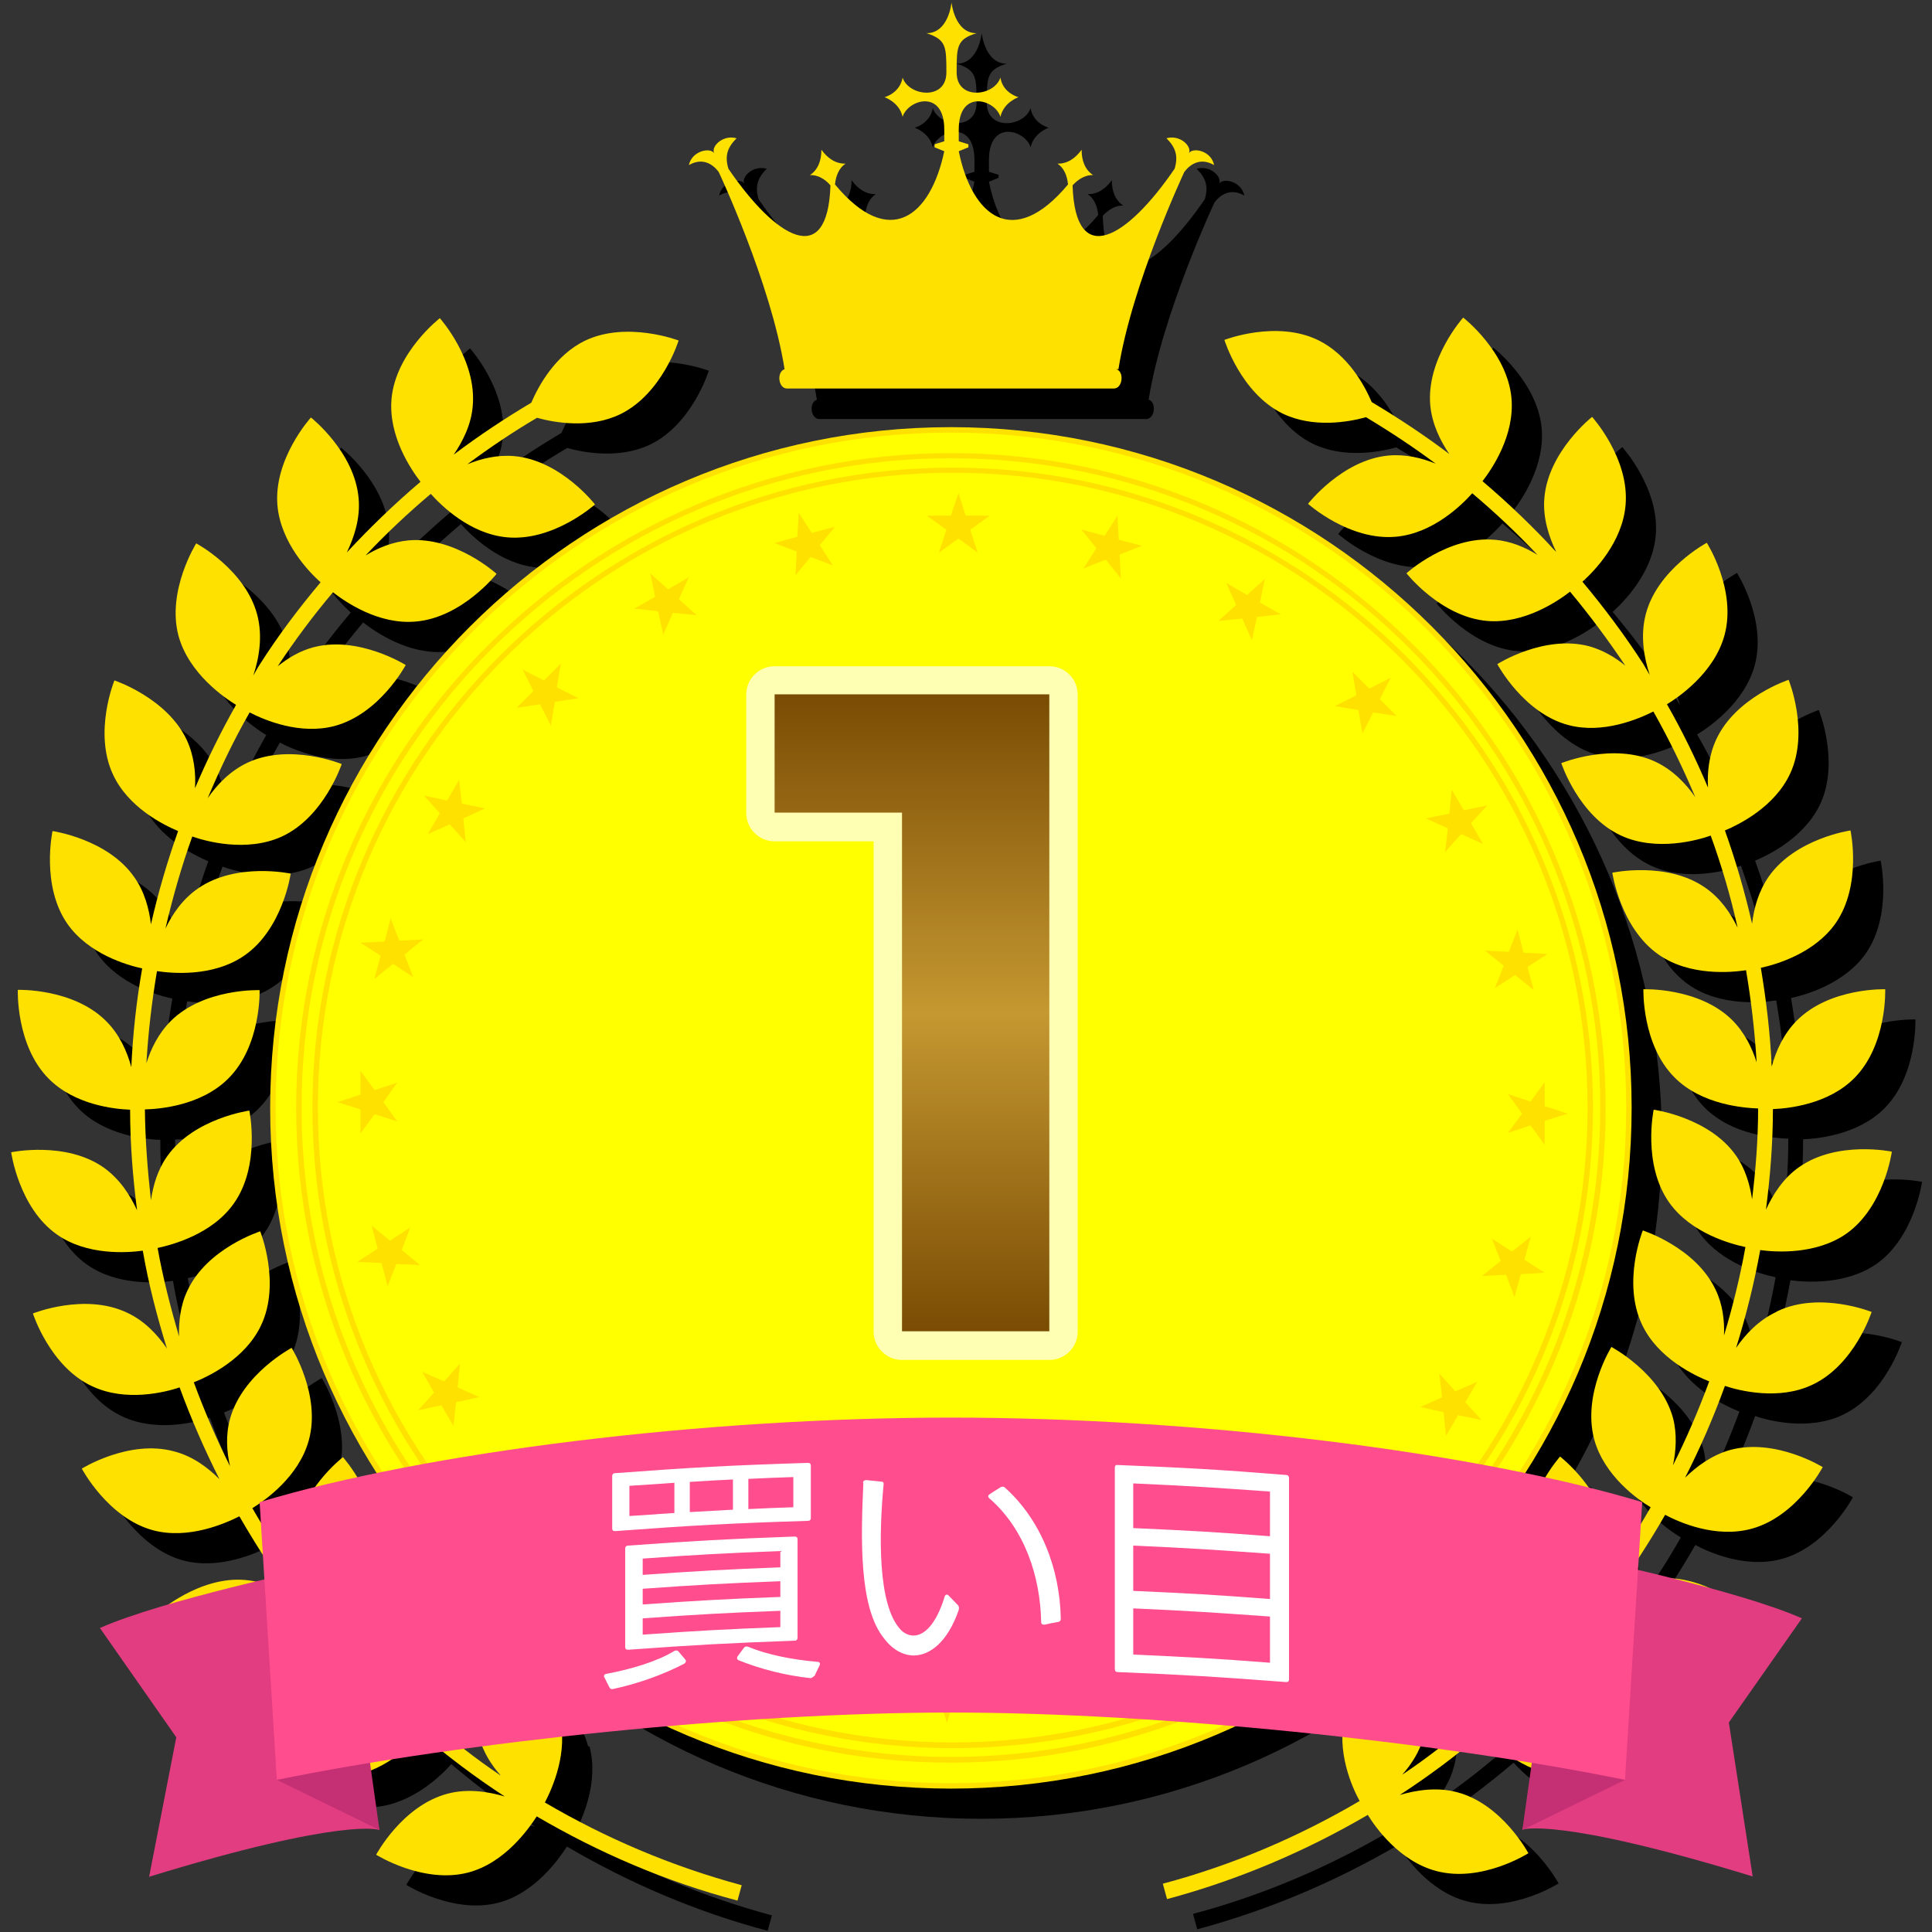 <?xml version="1.0" encoding="UTF-8"?>
<svg id="_レイヤー_2" data-name="レイヤー 2" xmlns="http://www.w3.org/2000/svg" xmlns:xlink="http://www.w3.org/1999/xlink" viewBox="0 0 64 64">
  <rect x="0" y="0" width="64" height="64" fill="#333333" stroke="none"/>
  <defs>
    <style>
      .cls-1 {
        fill: #c43073;
      }

      .cls-2 {
        fill: #ffe100;
      }

      .cls-3 {
        fill: #f0571e;
      }

      .cls-4 {
        fill: #ffffb4;
      }

      .cls-5, .cls-6 {
        fill: #fff;
      }

      .cls-7 {
        fill: #ff0;
      }

      .cls-6 {
        opacity: 0;
      }

      .cls-8 {
        fill: url(#_名称未設定グラデーション_103);
      }

      .cls-9 {
        fill: #e23d81;
      }

      .cls-10 {
        fill: #ff4d8d;
      }
    </style>
    <linearGradient id="_名称未設定グラデーション_103" data-name="名称未設定グラデーション 103" x1="30.21" y1="44.11" x2="30.21" y2="23.01" gradientUnits="userSpaceOnUse">
      <stop offset="0" stop-color="#7a4c04"/>
      <stop offset=".5" stop-color="#c59831"/>
      <stop offset="1" stop-color="#7a4c04"/>
    </linearGradient>
  </defs>
  <g id="_レイヤー_1-2" data-name="レイヤー 1">
    <g>
      <g>
        <g>
          <path d="M55.05,37.7c0-12.43-10.11-22.55-22.55-22.55s-22.55,10.11-22.55,22.55,10.11,22.55,22.55,22.55,22.55-10.11,22.55-22.55Z"/>
          <path d="M24.88,6.71s1.73,3.68,2.18,6.53c-.27.09-.21.64.08.64h10.83c.29,0,.35-.56.08-.64.45-2.84,2.18-6.53,2.18-6.53.26-.35.62-.45.99-.23-.1-.49-.72-.6-.84-.39.12-.21-.27-.63-.74-.5.3.3.4.58.27,1.01-1.57,2.3-3.29,3.34-3.38.55.2-.22.44-.35.68-.34-.27-.18-.38-.48-.38-.84-.21.29-.48.47-.8.46.21.14.32.39.35.69-1.82,2.18-3.18,1.05-3.62-1.1l.32-.13v-.1l-.32-.1v-.39c0-1.36,1.21-.99,1.38-.42.11-.49.6-.65.6-.65,0,0-.52-.13-.6-.65-.2.62-1.45.77-1.45-.17,0-.85,0-1.1.66-1.3-.73,0-.83-1.02-.83-1.02,0,0-.09,1.02-.83,1.02.66.21.66.45.66,1.3,0,.94-1.25.79-1.45.17-.09.52-.6.65-.6.65,0,0,.49.16.6.65.17-.57,1.38-.94,1.38.42v.39l-.32.1v.1l.32.13c-.45,2.14-1.81,3.28-3.62,1.1.03-.3.14-.55.35-.69-.32.01-.59-.17-.8-.46,0,.36-.11.66-.38.84.25-.01.49.12.68.34-.09,2.79-1.81,1.75-3.38-.55-.13-.43-.03-.71.27-1.01-.47-.13-.86.29-.74.5-.12-.21-.74-.09-.84.39.37-.22.73-.12.99.23Z"/>
          <path d="M59.84,44.46c-.59.28-1.02.74-1.33,1.19.33-1.06.6-2.14.8-3.24.51.07,1.84.16,2.85-.54,1.26-.89,1.51-2.72,1.51-2.72,0,0-1.8-.38-3.07.51-.53.37-.87.91-1.1,1.41.14-1.1.23-2.2.23-3.33.52-.02,1.84-.16,2.7-1.03,1.09-1.1,1.02-2.94,1.02-2.94,0,0-1.84-.06-2.93,1.04-.44.44-.69,1.01-.83,1.52-.05-1.1-.18-2.19-.36-3.27.51-.11,1.78-.48,2.48-1.48.88-1.27.49-3.07.49-3.07,0,0-1.82.26-2.71,1.53-.34.49-.49,1.05-.55,1.56-.24-1.05-.54-2.08-.9-3.09.5-.21,1.65-.79,2.16-1.88.65-1.4-.05-3.11-.05-3.11,0,0-1.75.57-2.4,1.98-.24.52-.3,1.09-.27,1.59-.4-.94-.85-1.87-1.36-2.76.36-.22,1.57-1.03,1.91-2.3.4-1.5-.59-3.05-.59-3.05,0,0-1.63.87-2.02,2.36-.19.72-.06,1.45.13,2.02-.07-.12-.14-.24-.21-.36-.62-.96-1.3-1.87-2.02-2.73.37-.33,1.33-1.3,1.43-2.55.13-1.54-1.11-2.91-1.11-2.91,0,0-1.45,1.14-1.58,2.68-.06.66.15,1.29.39,1.79-.77-.83-1.58-1.61-2.44-2.34.31-.4,1.07-1.51.96-2.75-.14-1.54-1.6-2.67-1.6-2.67,0,0-1.23,1.37-1.09,2.91.06.62.33,1.17.63,1.61-.82-.62-1.68-1.19-2.57-1.72-.24-.56-.79-1.57-1.77-2.05-1.39-.68-3.11-.01-3.11-.01,0,0,.54,1.76,1.93,2.44,1.01.49,2.19.28,2.76.12.8.48,1.57.99,2.31,1.54-.46-.19-1-.32-1.56-.27-1.54.14-2.67,1.6-2.67,1.6,0,0,1.37,1.23,2.91,1.09,1.24-.11,2.2-1.07,2.53-1.44.76.64,1.48,1.32,2.16,2.04-.41-.25-.89-.46-1.43-.5-1.54-.13-2.91,1.11-2.91,1.11,0,0,1.14,1.45,2.68,1.58,1.23.1,2.34-.66,2.74-.97.65.78,1.26,1.6,1.83,2.45-.33-.27-.73-.51-1.19-.64-1.5-.4-3.05.59-3.05.59,0,0,.87,1.63,2.36,2.02,1.14.3,2.31-.2,2.81-.45.52.92.98,1.87,1.39,2.84-.31-.45-.75-.91-1.33-1.18-1.4-.65-3.11.05-3.11.05,0,0,.57,1.75,1.98,2.4,1.17.54,2.55.15,2.97,0,.36,1,.66,2.01.89,3.05-.23-.48-.57-.98-1.08-1.33-1.27-.88-3.07-.49-3.07-.49,0,0,.26,1.82,1.53,2.71,1.04.73,2.43.59,2.9.52.17,1.01.29,2.02.35,3.05-.15-.48-.4-.99-.81-1.4-1.1-1.09-2.94-1.02-2.94-1.02,0,0-.06,1.84,1.04,2.93.9.9,2.29,1,2.76,1.02,0,1.02-.08,2.02-.2,3.01-.07-.48-.22-1.01-.54-1.46-.89-1.26-2.72-1.51-2.72-1.51,0,0-.38,1.8.51,3.07.73,1.03,2.06,1.38,2.53,1.48-.18,1-.42,1.97-.71,2.93.02-.49-.04-1.02-.28-1.52-.66-1.4-2.41-1.96-2.41-1.96,0,0-.69,1.71-.03,3.11.53,1.14,1.78,1.71,2.23,1.89-.35.95-.75,1.88-1.2,2.78.1-.48.14-1.03,0-1.57-.41-1.49-2.04-2.35-2.04-2.35,0,0-.97,1.56-.57,3.06.33,1.21,1.45,2,1.87,2.25-.51.9-1.08,1.76-1.69,2.6.2-.47.34-1.03.29-1.61-.14-1.54-1.6-2.67-1.6-2.67,0,0-1.23,1.37-1.09,2.91.11,1.26,1.11,2.24,1.46,2.55-.66.8-1.36,1.57-2.11,2.28.27-.42.5-.94.55-1.51.13-1.54-1.11-2.91-1.11-2.91,0,0-1.45,1.14-1.58,2.68-.11,1.25.68,2.37.99,2.75-.75.64-1.52,1.24-2.34,1.79.31-.35.59-.78.72-1.29.4-1.5-.59-3.05-.59-3.05,0,0-1.63.87-2.02,2.36-.31,1.19.23,2.4.48,2.85-2.01,1.18-4.19,2.12-6.52,2.74l.14.51c2.38-.64,4.6-1.59,6.65-2.79.25.41,1.05,1.54,2.27,1.86,1.5.4,3.05-.59,3.05-.59,0,0-.87-1.63-2.36-2.02-.67-.18-1.35-.07-1.9.09.97-.63,1.89-1.32,2.77-2.07.34.38,1.3,1.31,2.53,1.42,1.54.13,2.91-1.11,2.91-1.11,0,0-1.14-1.45-2.68-1.58-.62-.05-1.2.12-1.68.34.81-.76,1.55-1.58,2.25-2.43.41.32,1.51,1.06,2.73.95,1.54-.14,2.67-1.6,2.67-1.6,0,0-1.37-1.23-2.91-1.09-.61.05-1.15.32-1.58.61.65-.87,1.24-1.78,1.78-2.72.45.24,1.67.79,2.87.46,1.49-.41,2.35-2.04,2.35-2.04,0,0-1.56-.97-3.06-.57-.61.17-1.11.54-1.5.92.5-.98.94-1.99,1.32-3.04.48.16,1.79.49,2.9-.04,1.4-.66,1.96-2.41,1.96-2.41,0,0-1.71-.69-3.11-.03Z"/>
          <path d="M19.48,57.84c-.4-1.5-2.02-2.36-2.02-2.36,0,0-.98,1.56-.59,3.05.13.51.41.94.72,1.29-.82-.55-1.59-1.16-2.34-1.8.3-.38,1.09-1.5.99-2.75-.13-1.54-1.58-2.68-1.58-2.68,0,0-1.24,1.36-1.11,2.91.05.57.28,1.08.55,1.51-.75-.72-1.45-1.48-2.11-2.28.36-.31,1.35-1.29,1.46-2.55.14-1.54-1.09-2.91-1.09-2.91,0,0-1.46,1.13-1.6,2.67-.05.58.09,1.14.29,1.61-.61-.83-1.18-1.7-1.69-2.59.42-.26,1.54-1.04,1.87-2.25.41-1.49-.57-3.06-.57-3.06,0,0-1.63.86-2.04,2.35-.15.54-.11,1.09,0,1.57-.45-.9-.85-1.83-1.2-2.78.46-.18,1.7-.76,2.23-1.89.66-1.4-.03-3.11-.03-3.11,0,0-1.76.56-2.41,1.96-.24.5-.29,1.04-.28,1.52-.28-.96-.53-1.93-.71-2.93.47-.1,1.81-.45,2.53-1.48.89-1.26.51-3.07.51-3.07,0,0-1.83.25-2.72,1.51-.32.45-.47.98-.54,1.46-.11-.99-.19-1.99-.2-3.01.47-.01,1.86-.12,2.76-1.02,1.1-1.09,1.04-2.93,1.04-2.93,0,0-1.84-.07-2.94,1.02-.41.41-.66.92-.81,1.4.06-1.03.18-2.04.35-3.05.47.07,1.85.21,2.9-.52,1.27-.88,1.53-2.71,1.53-2.71,0,0-1.8-.39-3.07.49-.51.35-.85.85-1.08,1.33.24-1.03.53-2.05.89-3.05.42.15,1.79.54,2.97,0,1.4-.65,1.98-2.4,1.98-2.4,0,0-1.71-.7-3.11-.05-.58.27-1.02.73-1.33,1.18.41-.97.86-1.92,1.39-2.84.5.26,1.67.75,2.81.45,1.5-.4,2.36-2.02,2.36-2.02,0,0-1.56-.98-3.05-.59-.46.12-.85.36-1.19.63.56-.85,1.17-1.67,1.83-2.45.4.31,1.5,1.08,2.74.97,1.54-.13,2.68-1.58,2.68-1.58,0,0-1.36-1.24-2.91-1.11-.54.05-1.02.25-1.43.5.68-.72,1.4-1.4,2.16-2.04.33.37,1.29,1.33,2.53,1.44,1.54.14,2.91-1.09,2.91-1.09,0,0-1.13-1.46-2.67-1.6-.56-.05-1.1.08-1.56.27.74-.55,1.51-1.07,2.31-1.54.57.16,1.75.37,2.76-.12,1.39-.68,1.93-2.44,1.93-2.44,0,0-1.72-.66-3.11.01-.98.48-1.53,1.49-1.77,2.05-.89.53-1.75,1.1-2.57,1.72.3-.44.58-.99.63-1.61.14-1.54-1.09-2.91-1.09-2.91,0,0-1.46,1.13-1.6,2.67-.11,1.24.65,2.35.96,2.75-.86.73-1.67,1.51-2.44,2.34.24-.5.45-1.13.39-1.79-.13-1.54-1.58-2.68-1.58-2.68,0,0-1.24,1.36-1.11,2.91.11,1.25,1.06,2.22,1.43,2.55-.73.87-1.41,1.77-2.02,2.73-.08.12-.14.24-.21.36.19-.57.32-1.3.13-2.02-.4-1.5-2.02-2.36-2.02-2.36,0,0-.98,1.56-.59,3.05.34,1.27,1.55,2.08,1.91,2.3-.51.9-.96,1.82-1.36,2.76.03-.5-.03-1.07-.27-1.59-.65-1.4-2.4-1.98-2.4-1.98,0,0-.7,1.71-.05,3.11.5,1.09,1.66,1.67,2.16,1.88-.36,1.01-.66,2.04-.9,3.09-.06-.51-.21-1.08-.55-1.56-.88-1.27-2.71-1.53-2.71-1.53,0,0-.39,1.8.49,3.07.7,1,1.97,1.37,2.48,1.48-.19,1.08-.31,2.17-.36,3.27-.14-.52-.39-1.08-.83-1.52-1.09-1.1-2.93-1.04-2.93-1.04,0,0-.07,1.84,1.02,2.94.86.87,2.17,1.01,2.7,1.03,0,1.13.09,2.23.23,3.33-.23-.5-.57-1.03-1.1-1.41-1.26-.89-3.07-.51-3.07-.51,0,0,.25,1.83,1.51,2.72,1,.71,2.34.61,2.85.54.19,1.1.47,2.18.8,3.24-.31-.45-.74-.92-1.33-1.19-1.4-.66-3.11.03-3.11.03,0,0,.56,1.76,1.96,2.41,1.12.53,2.42.2,2.9.04.38,1.04.82,2.05,1.32,3.04-.38-.38-.88-.76-1.5-.92-1.49-.41-3.06.57-3.06.57,0,0,.86,1.63,2.35,2.04,1.19.32,2.41-.23,2.87-.46.54.94,1.13,1.85,1.78,2.72-.44-.29-.97-.56-1.58-.61-1.54-.14-2.91,1.09-2.91,1.09,0,0,1.13,1.46,2.67,1.6,1.22.11,2.32-.63,2.73-.95.71.85,1.45,1.67,2.25,2.43-.48-.22-1.07-.39-1.68-.34-1.54.13-2.68,1.58-2.68,1.58,0,0,1.36,1.24,2.91,1.11,1.23-.1,2.19-1.04,2.53-1.42.88.74,1.8,1.44,2.77,2.07-.55-.16-1.23-.27-1.9-.09-1.5.4-2.36,2.02-2.36,2.02,0,0,1.56.98,3.05.59,1.22-.32,2.01-1.46,2.27-1.86,2.05,1.2,4.27,2.16,6.65,2.79l.14-.51c-2.33-.63-4.51-1.56-6.52-2.74.24-.46.79-1.67.48-2.85Z"/>
        </g>
        <g>
          <circle class="cls-7" cx="31.5" cy="36.7" r="22.46"/>
          <path class="cls-2" d="M31.5,59.25c-12.43,0-22.55-10.11-22.55-22.55S19.07,14.15,31.5,14.15s22.55,10.11,22.55,22.55-10.11,22.55-22.55,22.55ZM31.5,14.33c-12.34,0-22.37,10.04-22.37,22.37s10.04,22.37,22.37,22.37,22.37-10.04,22.37-22.37-10.04-22.37-22.37-22.37Z"/>
        </g>
        <path class="cls-2" d="M31.5,58.39c-11.96,0-21.69-9.73-21.69-21.69S19.54,15.01,31.5,15.01s21.69,9.73,21.69,21.69-9.73,21.69-21.69,21.69ZM31.5,15.18c-11.86,0-21.51,9.65-21.51,21.51s9.65,21.51,21.51,21.51,21.51-9.65,21.51-21.51-9.65-21.51-21.51-21.51Z"/>
        <path class="cls-2" d="M31.56,57.91c-11.7,0-21.21-9.52-21.21-21.21S19.86,15.49,31.56,15.49s21.21,9.52,21.21,21.21-9.52,21.21-21.21,21.21ZM31.56,15.66c-11.6,0-21.03,9.44-21.03,21.03s9.44,21.03,21.03,21.03,21.03-9.44,21.03-21.03-9.44-21.03-21.03-21.03Z"/>
        <g>
          <polygon class="cls-2" points="31.75 16.33 31.99 17.08 32.79 17.08 32.14 17.55 32.39 18.31 31.75 17.84 31.1 18.31 31.35 17.55 30.7 17.08 31.5 17.08 31.75 16.33"/>
          <polygon class="cls-2" points="26.46 16.99 26.89 17.65 27.66 17.45 27.16 18.06 27.59 18.73 26.85 18.45 26.35 19.06 26.39 18.27 25.65 17.99 26.41 17.78 26.46 16.99"/>
          <polygon class="cls-2" points="21.54 18.99 22.13 19.52 22.82 19.12 22.49 19.85 23.08 20.38 22.29 20.3 21.97 21.03 21.8 20.25 21.01 20.16 21.7 19.77 21.54 18.99"/>
          <polygon class="cls-2" points="17.31 22.18 18.02 22.54 18.58 21.98 18.45 22.77 19.16 23.13 18.38 23.25 18.25 24.04 17.89 23.33 17.11 23.45 17.67 22.89 17.31 22.18"/>
          <polygon class="cls-2" points="14.04 26.35 14.81 26.52 15.21 25.83 15.3 26.62 16.07 26.78 15.35 27.11 15.43 27.9 14.9 27.31 14.17 27.63 14.57 26.94 14.04 26.35"/>
          <polygon class="cls-2" points="11.94 31.23 12.74 31.19 12.94 30.42 13.23 31.16 14.02 31.12 13.4 31.62 13.69 32.37 13.02 31.93 12.4 32.43 12.61 31.66 11.94 31.23"/>
          <polygon class="cls-2" points="11.18 36.51 11.94 36.26 11.94 35.47 12.41 36.11 13.16 35.86 12.7 36.51 13.16 37.15 12.41 36.91 11.94 37.55 11.94 36.75 11.18 36.51"/>
          <polygon class="cls-2" points="11.84 41.8 12.51 41.36 12.31 40.6 12.92 41.1 13.59 40.66 13.31 41.41 13.92 41.91 13.13 41.87 12.84 42.61 12.64 41.84 11.84 41.8"/>
          <polygon class="cls-2" points="13.85 46.72 14.38 46.13 13.98 45.44 14.71 45.76 15.24 45.17 15.16 45.96 15.88 46.28 15.11 46.45 15.02 47.24 14.62 46.55 13.85 46.72"/>
          <polygon class="cls-2" points="17.04 50.95 17.4 50.24 16.84 49.68 17.62 49.8 17.98 49.09 18.11 49.88 18.89 50 18.19 50.36 18.31 51.15 17.75 50.59 17.04 50.95"/>
          <polygon class="cls-2" points="21.21 54.22 21.37 53.44 20.69 53.04 21.48 52.96 21.64 52.18 21.97 52.91 22.76 52.82 22.17 53.36 22.49 54.08 21.8 53.69 21.21 54.22"/>
          <polygon class="cls-2" points="26.09 56.31 26.05 55.52 25.28 55.31 26.02 55.03 25.98 54.23 26.48 54.85 27.22 54.57 26.79 55.23 27.29 55.85 26.52 55.64 26.09 56.31"/>
          <polygon class="cls-2" points="31.37 57.07 31.12 56.31 30.33 56.31 30.97 55.85 30.72 55.09 31.37 55.56 32.01 55.09 31.76 55.85 32.41 56.31 31.61 56.31 31.37 57.07"/>
          <polygon class="cls-2" points="36.66 56.41 36.22 55.74 35.46 55.95 35.96 55.33 35.52 54.66 36.26 54.95 36.77 54.33 36.72 55.12 37.47 55.41 36.7 55.62 36.66 56.41"/>
          <polygon class="cls-2" points="41.58 54.41 40.98 53.87 40.3 54.27 40.62 53.55 40.03 53.01 40.82 53.1 41.14 52.37 41.31 53.15 42.1 53.23 41.41 53.63 41.58 54.41"/>
          <polygon class="cls-2" points="45.8 51.21 45.1 50.85 44.53 51.42 44.66 50.63 43.95 50.27 44.74 50.14 44.86 49.36 45.22 50.07 46.01 49.94 45.44 50.51 45.8 51.21"/>
          <polygon class="cls-2" points="49.08 47.04 48.3 46.88 47.9 47.57 47.82 46.78 47.04 46.61 47.77 46.29 47.68 45.5 48.21 46.09 48.94 45.77 48.54 46.45 49.08 47.04"/>
          <polygon class="cls-2" points="51.17 42.16 50.38 42.21 50.17 42.97 49.89 42.23 49.09 42.27 49.71 41.77 49.42 41.03 50.09 41.46 50.71 40.96 50.5 41.73 51.17 42.16"/>
          <polygon class="cls-2" points="51.93 36.89 51.17 37.13 51.17 37.93 50.7 37.28 49.95 37.53 50.42 36.89 49.95 36.24 50.7 36.49 51.17 35.85 51.17 36.64 51.93 36.89"/>
          <polygon class="cls-2" points="51.27 31.6 50.6 32.03 50.81 32.8 50.19 32.3 49.52 32.73 49.81 31.99 49.19 31.49 49.98 31.53 50.27 30.79 50.47 31.56 51.27 31.6"/>
          <polygon class="cls-2" points="49.27 26.68 48.73 27.27 49.13 27.96 48.4 27.63 47.87 28.23 47.96 27.44 47.23 27.11 48.01 26.95 48.09 26.16 48.49 26.84 49.27 26.68"/>
          <polygon class="cls-2" points="46.07 22.45 45.71 23.16 46.27 23.72 45.49 23.6 45.13 24.3 45 23.52 44.22 23.39 44.93 23.03 44.8 22.25 45.36 22.81 46.07 22.45"/>
          <polygon class="cls-2" points="41.9 19.18 41.74 19.96 42.43 20.35 41.64 20.44 41.47 21.21 41.15 20.49 40.36 20.57 40.95 20.04 40.62 19.31 41.31 19.71 41.9 19.18"/>
          <polygon class="cls-2" points="37.02 17.08 37.06 17.88 37.83 18.08 37.09 18.37 37.13 19.16 36.63 18.54 35.89 18.83 36.32 18.16 35.82 17.54 36.59 17.75 37.02 17.08"/>
        </g>
        <g>
          <path class="cls-2" d="M37.05,12.23c.45-2.84,2.18-6.53,2.18-6.53.26-.35.62-.45.99-.23-.1-.49-.72-.6-.84-.39.12-.21-.27-.63-.74-.5.3.3.4.58.27,1.01-1.57,2.3-3.29,3.34-3.38.55.2-.22.44-.35.68-.34-.27-.18-.38-.48-.38-.84-.21.29-.48.47-.8.46.21.14.32.39.35.69-1.82,2.18-3.18,1.05-3.62-1.1l.32-.13v-.1l-.32-.1v-.39c0-1.36,1.21-.99,1.38-.42.11-.49.6-.65.6-.65,0,0-.52-.13-.6-.65-.2.62-1.45.77-1.45-.17,0-.85,0-1.1.66-1.3-.73,0-.83-1.02-.83-1.02,0,0-.09,1.02-.83,1.02.66.21.66.45.66,1.3,0,.94-1.25.79-1.45.17-.09.52-.6.65-.6.65,0,0,.49.16.6.65.17-.57,1.38-.94,1.38.42v.39l-.32.1v.1l.32.13c-.45,2.14-1.81,3.28-3.62,1.1.03-.3.14-.55.35-.69-.32.01-.59-.17-.8-.46,0,.36-.11.66-.38.84.25-.01.49.12.68.34-.09,2.79-1.81,1.75-3.38-.55-.13-.43-.03-.71.27-1.01-.47-.13-.86.29-.74.5-.12-.21-.74-.09-.84.39.37-.22.73-.12.99.23,0,0,1.73,3.68,2.18,6.53-.27.09-.21.64.08.64h10.83c.29,0,.35-.56.08-.64Z"/>
          <path class="cls-2" d="M58.84,43.46c-.59.28-1.02.74-1.33,1.19.33-1.06.6-2.14.8-3.24.51.07,1.84.16,2.85-.54,1.26-.89,1.51-2.72,1.51-2.72,0,0-1.8-.38-3.07.51-.53.37-.87.91-1.1,1.41.14-1.1.23-2.2.23-3.33.52-.02,1.84-.16,2.7-1.03,1.09-1.1,1.02-2.94,1.02-2.94,0,0-1.84-.06-2.93,1.04-.44.44-.69,1.01-.83,1.52-.05-1.1-.18-2.19-.36-3.27.51-.11,1.78-.48,2.48-1.48.88-1.27.49-3.07.49-3.07,0,0-1.82.26-2.71,1.53-.34.49-.49,1.05-.55,1.56-.24-1.05-.54-2.08-.9-3.09.5-.21,1.65-.79,2.16-1.88.65-1.4-.05-3.11-.05-3.11,0,0-1.75.57-2.4,1.98-.24.52-.3,1.09-.27,1.59-.4-.94-.85-1.87-1.36-2.76.36-.22,1.57-1.03,1.91-2.3.4-1.5-.59-3.05-.59-3.05,0,0-1.63.87-2.02,2.36-.19.72-.06,1.45.13,2.02-.07-.12-.14-.24-.21-.36-.62-.96-1.3-1.87-2.02-2.73.37-.33,1.33-1.3,1.43-2.55.13-1.54-1.11-2.91-1.11-2.91,0,0-1.45,1.14-1.58,2.68-.06.66.15,1.29.39,1.79-.77-.83-1.58-1.61-2.44-2.34.31-.4,1.07-1.51.96-2.75-.14-1.54-1.6-2.67-1.6-2.67,0,0-1.23,1.37-1.09,2.91.06.62.33,1.17.63,1.61-.82-.62-1.68-1.19-2.57-1.72-.24-.56-.79-1.57-1.77-2.05-1.39-.68-3.11-.01-3.11-.01,0,0,.54,1.76,1.93,2.44,1.01.49,2.19.28,2.76.12.8.48,1.57.99,2.31,1.54-.46-.19-1-.32-1.56-.27-1.54.14-2.67,1.6-2.67,1.6,0,0,1.37,1.23,2.91,1.09,1.24-.11,2.2-1.07,2.53-1.44.76.64,1.48,1.32,2.16,2.04-.41-.25-.89-.46-1.43-.5-1.54-.13-2.91,1.11-2.91,1.11,0,0,1.14,1.45,2.68,1.58,1.23.1,2.34-.66,2.74-.97.65.78,1.26,1.6,1.83,2.45-.33-.27-.73-.51-1.19-.64-1.5-.4-3.05.59-3.05.59,0,0,.87,1.63,2.36,2.02,1.14.3,2.31-.2,2.81-.45.52.92.98,1.87,1.39,2.84-.31-.45-.75-.91-1.33-1.18-1.4-.65-3.11.05-3.11.05,0,0,.57,1.75,1.98,2.4,1.17.54,2.55.15,2.97,0,.36,1,.66,2.01.89,3.05-.23-.48-.57-.98-1.08-1.33-1.27-.88-3.07-.49-3.07-.49,0,0,.26,1.82,1.53,2.71,1.04.73,2.43.59,2.9.52.17,1.01.29,2.02.35,3.05-.15-.48-.4-.99-.81-1.4-1.1-1.09-2.94-1.02-2.94-1.02,0,0-.06,1.84,1.04,2.93.9.9,2.29,1,2.76,1.02,0,1.02-.08,2.02-.2,3.01-.07-.48-.22-1.01-.54-1.46-.89-1.26-2.72-1.51-2.72-1.51,0,0-.38,1.8.51,3.07.73,1.03,2.06,1.38,2.53,1.48-.18,1-.42,1.97-.71,2.93.02-.49-.04-1.02-.28-1.52-.66-1.4-2.41-1.96-2.41-1.96,0,0-.69,1.71-.03,3.11.53,1.14,1.78,1.71,2.23,1.89-.35.95-.75,1.88-1.2,2.78.1-.48.14-1.03,0-1.57-.41-1.49-2.04-2.35-2.04-2.35,0,0-.97,1.56-.57,3.06.33,1.21,1.45,2,1.87,2.25-.51.9-1.08,1.76-1.69,2.6.2-.47.34-1.03.29-1.61-.14-1.54-1.6-2.67-1.6-2.67,0,0-1.23,1.37-1.09,2.91.11,1.26,1.11,2.24,1.46,2.55-.66.8-1.36,1.57-2.11,2.28.27-.42.5-.94.55-1.51.13-1.54-1.11-2.91-1.11-2.91,0,0-1.45,1.14-1.58,2.68-.11,1.25.68,2.37.99,2.75-.75.64-1.52,1.24-2.34,1.79.31-.35.59-.78.72-1.29.4-1.5-.59-3.05-.59-3.05,0,0-1.63.87-2.02,2.36-.31,1.19.23,2.4.48,2.85-2.01,1.18-4.19,2.12-6.52,2.74l.14.51c2.38-.64,4.6-1.59,6.65-2.79.25.41,1.05,1.54,2.27,1.86,1.5.4,3.05-.59,3.05-.59,0,0-.87-1.63-2.36-2.02-.67-.18-1.35-.07-1.9.09.97-.63,1.89-1.32,2.77-2.07.34.38,1.3,1.31,2.53,1.42,1.54.13,2.91-1.11,2.91-1.11,0,0-1.14-1.45-2.68-1.58-.62-.05-1.2.12-1.68.34.81-.76,1.55-1.58,2.25-2.43.41.32,1.51,1.06,2.73.95,1.54-.14,2.67-1.6,2.67-1.6,0,0-1.37-1.23-2.91-1.09-.61.05-1.15.32-1.58.61.65-.87,1.24-1.78,1.78-2.72.45.24,1.67.79,2.87.46,1.49-.41,2.35-2.04,2.35-2.04,0,0-1.56-.97-3.06-.57-.61.17-1.11.54-1.5.92.5-.98.94-1.99,1.32-3.04.48.16,1.79.49,2.9-.04,1.4-.66,1.96-2.41,1.96-2.41,0,0-1.71-.69-3.11-.03Z"/>
          <path class="cls-2" d="M18.48,56.84c-.4-1.5-2.02-2.36-2.02-2.36,0,0-.98,1.56-.59,3.05.13.51.41.94.72,1.29-.82-.55-1.59-1.16-2.34-1.8.3-.38,1.09-1.5.99-2.75-.13-1.54-1.58-2.68-1.58-2.68,0,0-1.24,1.36-1.11,2.91.05.57.28,1.08.55,1.51-.75-.72-1.45-1.48-2.11-2.28.36-.31,1.35-1.29,1.46-2.55.14-1.54-1.09-2.91-1.09-2.91,0,0-1.46,1.13-1.6,2.67-.05.58.09,1.14.29,1.61-.61-.83-1.18-1.7-1.69-2.59.42-.26,1.54-1.04,1.87-2.25.41-1.49-.57-3.06-.57-3.06,0,0-1.63.86-2.04,2.35-.15.54-.11,1.09,0,1.57-.45-.9-.85-1.83-1.2-2.78.46-.18,1.7-.76,2.23-1.89.66-1.4-.03-3.11-.03-3.11,0,0-1.76.56-2.41,1.96-.24.5-.29,1.04-.28,1.52-.28-.96-.53-1.93-.71-2.93.47-.1,1.81-.45,2.53-1.48.89-1.26.51-3.07.51-3.07,0,0-1.83.25-2.72,1.51-.32.45-.47.98-.54,1.46-.11-.99-.19-1.99-.2-3.01.47-.01,1.86-.12,2.76-1.02,1.1-1.09,1.04-2.93,1.04-2.93,0,0-1.84-.07-2.94,1.02-.41.41-.66.92-.81,1.4.06-1.03.18-2.04.35-3.05.47.07,1.85.21,2.9-.52,1.27-.88,1.53-2.71,1.53-2.71,0,0-1.8-.39-3.07.49-.51.35-.85.85-1.08,1.33.24-1.03.53-2.05.89-3.05.42.15,1.79.54,2.97,0,1.4-.65,1.98-2.4,1.98-2.4,0,0-1.71-.7-3.11-.05-.58.27-1.02.73-1.33,1.18.41-.97.86-1.92,1.39-2.84.5.26,1.67.75,2.81.45,1.5-.4,2.36-2.02,2.36-2.02,0,0-1.56-.98-3.05-.59-.46.12-.85.36-1.19.63.56-.85,1.17-1.67,1.83-2.45.4.31,1.5,1.08,2.74.97,1.54-.13,2.68-1.58,2.68-1.58,0,0-1.36-1.24-2.91-1.11-.54.05-1.02.25-1.43.5.68-.72,1.4-1.4,2.16-2.04.33.37,1.29,1.33,2.53,1.44,1.54.14,2.91-1.09,2.91-1.09,0,0-1.13-1.46-2.67-1.6-.56-.05-1.1.08-1.56.27.74-.55,1.51-1.07,2.31-1.54.57.16,1.75.37,2.76-.12,1.39-.68,1.93-2.44,1.93-2.44,0,0-1.72-.66-3.11.01-.98.48-1.53,1.49-1.77,2.05-.89.53-1.75,1.1-2.57,1.72.3-.44.58-.99.63-1.61.14-1.54-1.09-2.91-1.09-2.91,0,0-1.46,1.13-1.6,2.67-.11,1.24.65,2.35.96,2.75-.86.73-1.67,1.51-2.44,2.34.24-.5.45-1.13.39-1.79-.13-1.54-1.58-2.68-1.58-2.68,0,0-1.24,1.36-1.11,2.91.11,1.25,1.06,2.22,1.43,2.55-.73.87-1.41,1.77-2.02,2.73-.08.12-.14.24-.21.36.19-.57.32-1.3.13-2.02-.4-1.5-2.02-2.36-2.02-2.36,0,0-.98,1.56-.59,3.05.34,1.27,1.55,2.08,1.91,2.3-.51.9-.96,1.82-1.36,2.76.03-.5-.03-1.07-.27-1.59-.65-1.4-2.4-1.98-2.4-1.98,0,0-.7,1.71-.05,3.11.5,1.09,1.66,1.67,2.16,1.88-.36,1.01-.66,2.04-.9,3.09-.06-.51-.21-1.08-.55-1.56-.88-1.27-2.71-1.53-2.71-1.53,0,0-.39,1.8.49,3.07.7,1,1.97,1.37,2.48,1.48-.19,1.08-.31,2.17-.36,3.27-.14-.52-.39-1.08-.83-1.52-1.09-1.1-2.93-1.04-2.93-1.04,0,0-.07,1.84,1.02,2.94.86.87,2.17,1.01,2.7,1.03,0,1.13.09,2.23.23,3.33-.23-.5-.57-1.03-1.1-1.41-1.26-.89-3.07-.51-3.07-.51,0,0,.25,1.83,1.51,2.72,1,.71,2.34.61,2.85.54.19,1.1.47,2.18.8,3.24-.31-.45-.74-.92-1.33-1.19-1.4-.66-3.11.03-3.11.03,0,0,.56,1.76,1.96,2.41,1.12.53,2.42.2,2.9.04.38,1.04.82,2.05,1.32,3.04-.38-.38-.88-.76-1.5-.92-1.49-.41-3.06.57-3.06.57,0,0,.86,1.63,2.35,2.04,1.19.32,2.41-.23,2.87-.46.54.94,1.13,1.85,1.78,2.72-.44-.29-.97-.56-1.58-.61-1.54-.14-2.91,1.09-2.91,1.09,0,0,1.13,1.46,2.67,1.6,1.22.11,2.32-.63,2.73-.95.71.85,1.45,1.67,2.25,2.43-.48-.22-1.07-.39-1.68-.34-1.54.13-2.68,1.58-2.68,1.58,0,0,1.36,1.24,2.91,1.11,1.23-.1,2.19-1.04,2.53-1.42.88.74,1.8,1.44,2.77,2.07-.55-.16-1.23-.27-1.9-.09-1.5.4-2.36,2.02-2.36,2.02,0,0,1.56.98,3.05.59,1.22-.32,2.01-1.46,2.27-1.86,2.05,1.2,4.27,2.16,6.65,2.79l.14-.51c-2.33-.63-4.51-1.56-6.52-2.74.24-.46.79-1.67.48-2.85Z"/>
        </g>
        <g>
          <path class="cls-3" d="M29.88,44.11v-19.3l2.11,2.11h-6.33v-3.92h9.1v21.1h-4.88Z"/>
          <path class="cls-4" d="M29.88,45.05c-.52,0-.94-.42-.94-.94v-16.24h-3.28c-.52,0-.94-.42-.94-.94v-3.92c0-.52.42-.94.94-.94h9.1c.52,0,.94.42.94.94v21.1c0,.52-.42.94-.94.94h-4.88Z"/>
          <path class="cls-8" d="M29.88,44.11v-19.3l2.11,2.11h-6.33v-3.92h9.1v21.1h-4.88Z"/>
        </g>
        <g>
          <g>
            <path class="cls-9" d="M52.56,51.62s5.07,1.07,7.13,1.99l-2.42,3.45.79,5.1c-6.49-1.99-7.63-1.55-7.63-1.55l2.13-8.99Z"/>
            <path class="cls-1" d="M53.83,58.96l-3.4,1.66.82-5.83s.49-2.2,2.29-1.8l.28,5.97Z"/>
          </g>
          <g>
            <path class="cls-9" d="M10.44,51.94s-5.07,1.07-7.13,1.99l2.53,3.62-.9,4.62c6.49-1.99,7.63-1.55,7.63-1.55l-2.13-8.67Z"/>
            <path class="cls-1" d="M9.17,58.96l3.4,1.66-.82-5.83s-.49-2.2-2.29-1.8l-.28,5.97Z"/>
            <path class="cls-10" d="M31.5,56.73c-6.81,0-16.1.96-22.33,2.23l-.57-9.2c5.51-1.66,14.69-2.8,22.9-2.8s17.39,1.14,22.9,2.8l-.57,9.2c-6.23-1.27-15.52-2.23-22.33-2.23Z"/>
          </g>
        </g>
        <g>
          <path class="cls-5" d="M20.02,55.57c-.03-.06,0-.11.06-.12.85-.16,1.68-.41,2.26-.76.06-.03.1-.02.14.02.09.11.13.16.22.26.04.05.02.1-.03.14-.71.37-1.56.67-2.36.84-.06.01-.09,0-.12-.05-.07-.13-.1-.2-.17-.34ZM20.38,50.72c-.07,0-.1-.02-.1-.09v-1.73c0-.06.03-.1.1-.1,2.55-.19,3.82-.26,6.38-.34.07,0,.1.03.1.09v1.73c0,.07-.03.1-.1.1-2.55.08-3.83.15-6.38.34ZM20.81,54.65c-.07,0-.1-.03-.1-.09v-3.26c0-.06.03-.1.1-.1,2.2-.16,3.3-.22,5.51-.3.07,0,.1.03.1.09v3.26c0,.06-.03.1-.1.1-2.2.08-3.31.14-5.51.3ZM20.85,50.22c.59-.04.89-.06,1.49-.1v-1c-.6.04-.89.06-1.49.1v1ZM21.29,52.17c1.82-.13,2.74-.18,4.56-.25v-.54c-1.83.07-2.74.12-4.56.25v.54ZM25.85,52.9v-.52c-1.83.07-2.74.12-4.56.25v.52c1.82-.13,2.74-.18,4.56-.25ZM25.85,53.9v-.54c-1.83.07-2.74.12-4.56.25v.54c1.82-.13,2.74-.18,4.56-.25ZM24.28,50.01v-1c-.57.03-.86.04-1.43.08v1c.57-.03.86-.05,1.43-.08ZM26.97,55.52s-.07.07-.12.07c-.85-.09-1.65-.3-2.38-.59-.06-.03-.07-.08-.03-.14.08-.11.12-.16.2-.27.04-.05.08-.06.14-.04.62.26,1.46.43,2.3.5.07,0,.1.05.07.12-.07.14-.1.21-.17.35ZM26.28,49.93v-1c-.6.02-.89.03-1.49.06v1c.6-.03.89-.04,1.49-.06Z"/>
          <path class="cls-5" d="M28.59,49.12c0-.06.04-.09.11-.09.2.02.29.03.49.05.07,0,.09.04.08.1-.15,1.6-.21,3.97.56,4.8.11.12.27.2.43.2.34,0,.74-.34,1.03-1.28.02-.08.08-.1.13-.05.12.13.19.19.31.32.04.04.05.1.02.19-.37,1.04-.94,1.47-1.47,1.48-.37,0-.72-.2-.99-.56-.85-1.03-.77-3.37-.69-5.16ZM34.6,53.82c-.07,0-.11-.02-.11-.09-.03-1.52-.55-3.08-1.71-4.09-.06-.05-.06-.1,0-.14.14-.09.21-.14.36-.23.05-.03.1-.03.14,0,1.2,1.07,1.83,2.69,1.86,4.35,0,.07-.03.1-.09.11-.18.03-.27.05-.45.09Z"/>
          <path class="cls-5" d="M36.93,48.62c0-.07.03-.1.1-.09,2.23.09,3.34.15,5.57.33.06,0,.1.04.1.1v6.67c0,.07-.03.09-.1.09-2.23-.17-3.34-.24-5.57-.33-.07,0-.1-.04-.1-.1v-6.67ZM42.07,50.89v-1.48c-1.81-.13-2.72-.19-4.53-.27v1.48c1.81.08,2.72.13,4.53.27ZM42.07,52.97v-1.5c-1.81-.13-2.72-.19-4.53-.27v1.5c1.81.08,2.72.13,4.53.27ZM42.07,55.08v-1.53c-1.81-.13-2.72-.19-4.53-.27v1.53c1.81.08,2.72.13,4.53.27Z"/>
        </g>
      </g>
      <rect class="cls-6" width="64" height="64"/>
    </g>
  </g>
</svg>